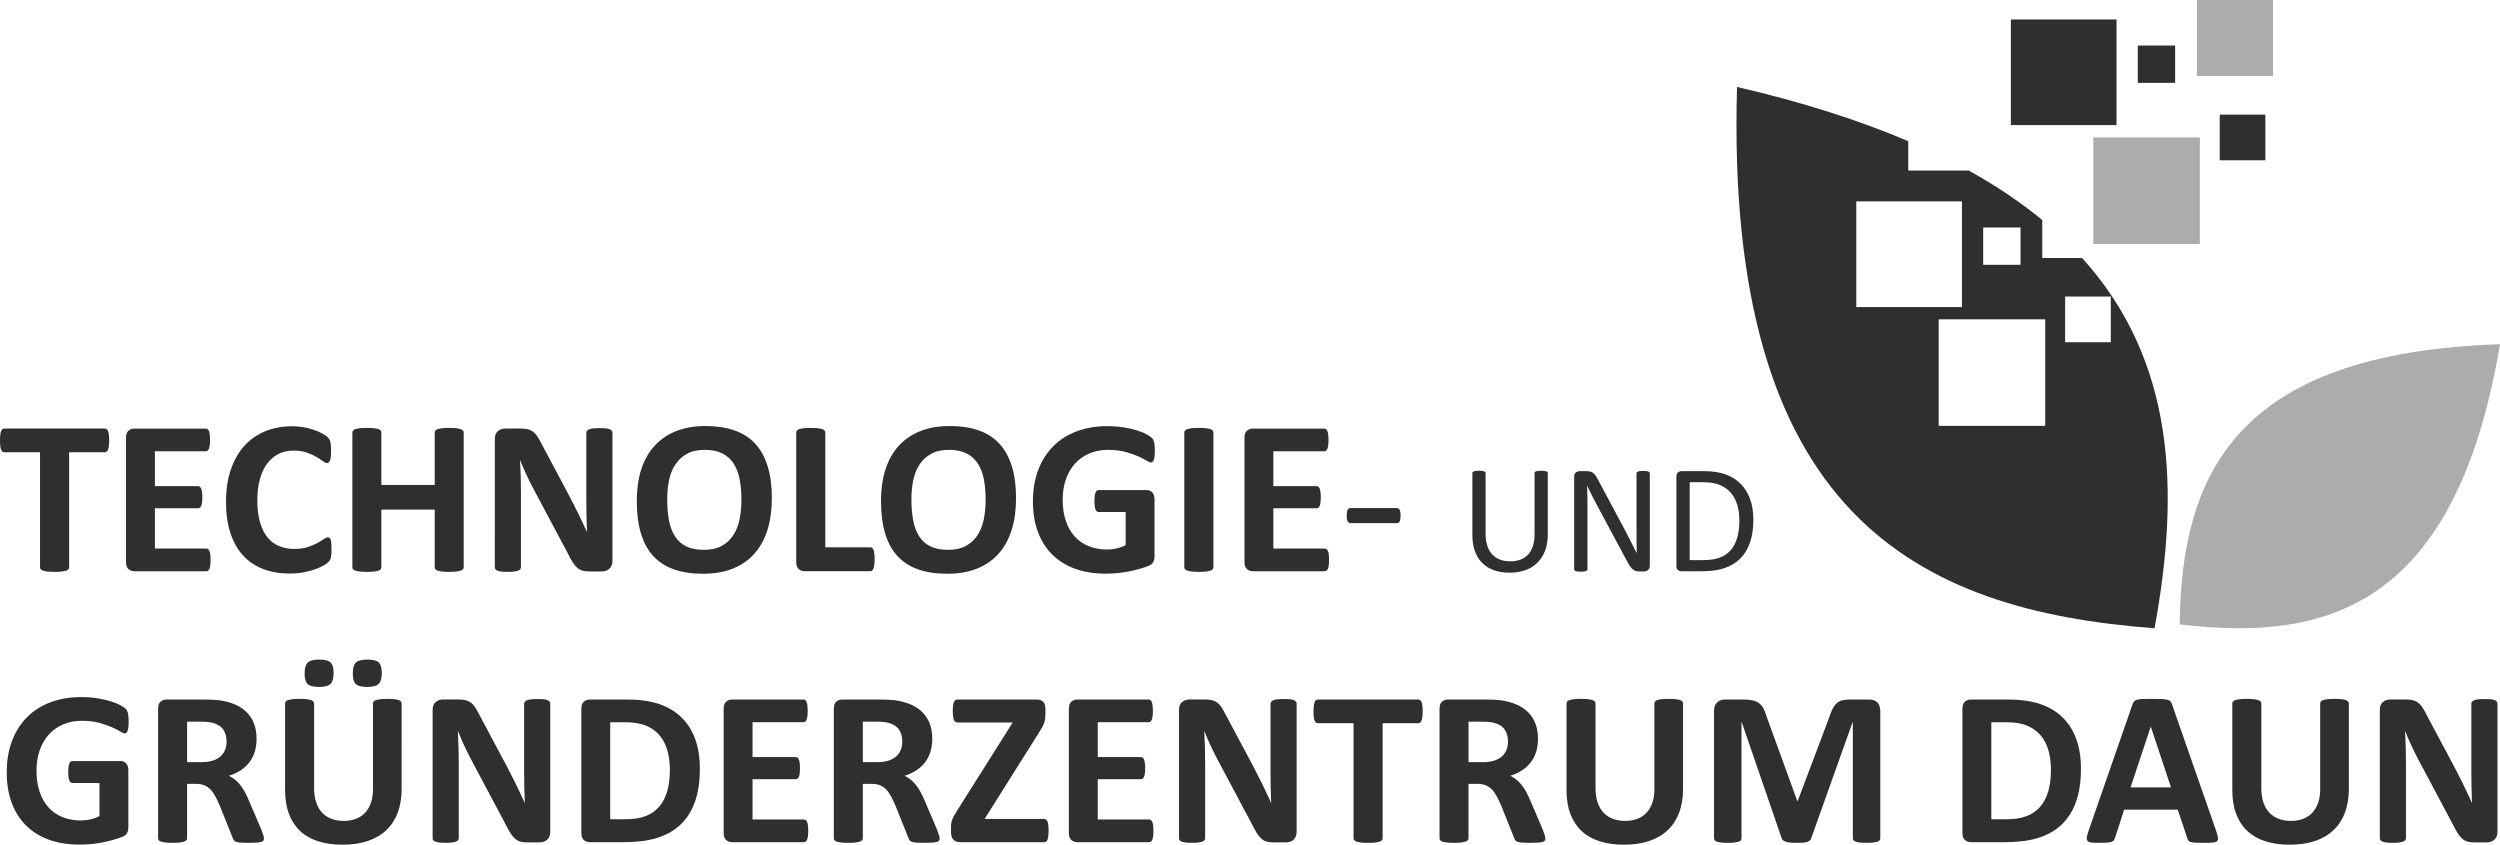<?xml version="1.0" encoding="utf-8"?>
<!-- Generator: Adobe Illustrator 21.0.0, SVG Export Plug-In . SVG Version: 6.00 Build 0)  -->
<svg version="1.1" id="Ebene_1" xmlns="http://www.w3.org/2000/svg" xmlns:xlink="http://www.w3.org/1999/xlink" x="0px" y="0px"
	 viewBox="0 0 375.007 126.709" style="enable-background:new 0 0 375.007 126.709;" xml:space="preserve">
<style type="text/css">
	.st0{fill:#2F2F2F;}
	.st1{fill-rule:evenodd;clip-rule:evenodd;fill:#ACACAC;}
	.st2{fill-rule:evenodd;clip-rule:evenodd;fill:#2F2F2F;}
</style>
<g>
	<g>
		<path class="st0" d="M16.373,66.072c0,0.32-0.014,0.593-0.042,0.819c-0.028,0.226-0.069,0.408-0.124,0.546
			s-0.124,0.24-0.207,0.306c-0.083,0.066-0.174,0.099-0.273,0.099h-5.358v17.249c0,0.11-0.036,0.209-0.107,0.297
			c-0.072,0.088-0.19,0.16-0.355,0.215s-0.389,0.099-0.67,0.132c-0.281,0.033-0.631,0.049-1.05,0.049
			c-0.419,0-0.769-0.017-1.05-0.049c-0.281-0.033-0.504-0.077-0.67-0.132s-0.284-0.127-0.355-0.215
			c-0.072-0.088-0.107-0.187-0.107-0.297V67.842H0.645c-0.11,0-0.204-0.033-0.281-0.099c-0.078-0.066-0.144-0.168-0.199-0.306
			s-0.097-0.32-0.124-0.546C0.014,66.665,0,66.393,0,66.072c0-0.331,0.014-0.612,0.042-0.843c0.027-0.231,0.069-0.416,0.124-0.554
			c0.055-0.138,0.121-0.237,0.199-0.298c0.077-0.061,0.17-0.091,0.281-0.091h15.083c0.099,0,0.19,0.03,0.273,0.091
			c0.083,0.061,0.151,0.16,0.207,0.298c0.055,0.138,0.096,0.322,0.124,0.554C16.358,65.461,16.373,65.742,16.373,66.072z"/>
		<path class="st0" d="M31.587,83.983c0,0.32-0.014,0.587-0.042,0.802s-0.069,0.389-0.124,0.521s-0.124,0.229-0.207,0.29
			s-0.174,0.091-0.273,0.091h-10.75c-0.364,0-0.669-0.107-0.917-0.322c-0.248-0.215-0.372-0.565-0.372-1.05V65.659
			c0-0.485,0.124-0.835,0.372-1.05s0.554-0.322,0.917-0.322h10.684c0.099,0,0.187,0.027,0.265,0.083
			c0.077,0.055,0.143,0.152,0.198,0.29s0.096,0.314,0.124,0.529c0.027,0.215,0.042,0.488,0.042,0.819
			c0,0.309-0.014,0.57-0.042,0.786c-0.028,0.215-0.069,0.389-0.124,0.521s-0.122,0.229-0.198,0.289
			c-0.078,0.061-0.166,0.091-0.265,0.091h-7.641v5.226h6.466c0.099,0,0.19,0.031,0.273,0.091c0.083,0.061,0.151,0.155,0.207,0.281
			c0.055,0.127,0.097,0.298,0.124,0.513s0.042,0.477,0.042,0.786c0,0.32-0.014,0.584-0.042,0.794s-0.069,0.377-0.124,0.504
			s-0.124,0.218-0.207,0.273c-0.083,0.055-0.174,0.083-0.273,0.083h-6.466v6.036h7.707c0.099,0,0.19,0.03,0.273,0.091
			c0.083,0.061,0.151,0.157,0.207,0.29s0.097,0.306,0.124,0.521S31.587,83.663,31.587,83.983z"/>
		<path class="st0" d="M49.729,82.445c0,0.275-0.008,0.51-0.025,0.703c-0.016,0.193-0.041,0.358-0.074,0.496
			c-0.033,0.138-0.077,0.256-0.132,0.355c-0.055,0.1-0.144,0.212-0.265,0.339c-0.122,0.127-0.355,0.289-0.703,0.488
			c-0.348,0.198-0.772,0.389-1.273,0.57c-0.502,0.182-1.075,0.333-1.72,0.455c-0.645,0.121-1.342,0.182-2.092,0.182
			c-1.466,0-2.79-0.226-3.969-0.678c-1.18-0.452-2.183-1.127-3.01-2.026c-0.827-0.898-1.461-2.021-1.902-3.366
			c-0.441-1.345-0.661-2.911-0.661-4.696c0-1.819,0.242-3.435,0.728-4.846c0.485-1.411,1.163-2.596,2.034-3.556
			c0.871-0.959,1.916-1.687,3.134-2.183c1.218-0.496,2.561-0.744,4.027-0.744c0.595,0,1.168,0.05,1.72,0.149
			c0.551,0.099,1.061,0.229,1.53,0.389c0.469,0.16,0.89,0.345,1.265,0.554s0.637,0.389,0.786,0.537
			c0.149,0.149,0.25,0.273,0.306,0.373c0.055,0.099,0.099,0.226,0.132,0.38c0.033,0.154,0.058,0.336,0.074,0.545
			c0.017,0.209,0.025,0.469,0.025,0.777c0,0.331-0.011,0.612-0.033,0.843c-0.022,0.231-0.061,0.419-0.116,0.562
			c-0.055,0.144-0.122,0.248-0.199,0.314c-0.077,0.066-0.165,0.1-0.264,0.1c-0.166,0-0.375-0.097-0.628-0.29
			c-0.254-0.193-0.582-0.408-0.984-0.645c-0.402-0.237-0.882-0.452-1.438-0.645c-0.557-0.193-1.221-0.29-1.993-0.29
			c-0.849,0-1.607,0.174-2.274,0.521c-0.667,0.348-1.235,0.844-1.704,1.488c-0.469,0.645-0.824,1.425-1.066,2.34
			c-0.243,0.915-0.364,1.946-0.364,3.092c0,1.257,0.13,2.346,0.389,3.267c0.259,0.92,0.628,1.678,1.108,2.274
			c0.479,0.595,1.058,1.039,1.736,1.331c0.678,0.292,1.441,0.438,2.291,0.438c0.771,0,1.438-0.091,2.001-0.272
			c0.562-0.182,1.044-0.383,1.447-0.604c0.402-0.22,0.733-0.418,0.992-0.595c0.259-0.176,0.46-0.265,0.604-0.265
			c0.11,0,0.198,0.022,0.265,0.066c0.066,0.044,0.121,0.132,0.165,0.265s0.077,0.317,0.099,0.554
			C49.717,81.731,49.729,82.048,49.729,82.445z"/>
		<path class="st0" d="M69.557,85.091c0,0.11-0.036,0.209-0.107,0.297c-0.072,0.088-0.19,0.16-0.355,0.215
			c-0.166,0.055-0.386,0.099-0.662,0.132c-0.276,0.033-0.623,0.049-1.042,0.049c-0.43,0-0.785-0.017-1.066-0.049
			c-0.281-0.033-0.502-0.077-0.662-0.132c-0.16-0.055-0.276-0.127-0.347-0.215c-0.072-0.088-0.107-0.187-0.107-0.297v-8.649h-8.004
			v8.649c0,0.11-0.033,0.209-0.099,0.297c-0.066,0.088-0.182,0.16-0.347,0.215c-0.166,0.055-0.386,0.099-0.662,0.132
			c-0.276,0.033-0.628,0.049-1.059,0.049c-0.419,0-0.769-0.017-1.05-0.049c-0.281-0.033-0.504-0.077-0.67-0.132
			s-0.284-0.127-0.355-0.215c-0.072-0.088-0.107-0.187-0.107-0.297V64.882c0-0.11,0.036-0.209,0.107-0.298
			c0.071-0.088,0.19-0.16,0.355-0.215s0.389-0.099,0.67-0.132c0.281-0.033,0.631-0.05,1.05-0.05c0.43,0,0.783,0.017,1.059,0.05
			c0.275,0.033,0.496,0.077,0.662,0.132c0.165,0.055,0.281,0.127,0.347,0.215c0.066,0.088,0.099,0.188,0.099,0.298v7.855h8.004
			v-7.855c0-0.11,0.036-0.209,0.107-0.298c0.071-0.088,0.187-0.16,0.347-0.215c0.16-0.055,0.38-0.099,0.662-0.132
			s0.637-0.05,1.066-0.05c0.419,0,0.766,0.017,1.042,0.05c0.275,0.033,0.496,0.077,0.662,0.132c0.165,0.055,0.284,0.127,0.355,0.215
			c0.072,0.088,0.107,0.188,0.107,0.298V85.091z"/>
		<path class="st0" d="M91.867,84.165c0,0.254-0.044,0.479-0.132,0.678c-0.088,0.198-0.207,0.364-0.355,0.496
			c-0.149,0.132-0.326,0.229-0.529,0.289c-0.204,0.061-0.411,0.091-0.62,0.091h-1.853c-0.386,0-0.719-0.039-1-0.116
			s-0.54-0.218-0.777-0.422c-0.237-0.204-0.466-0.479-0.686-0.827c-0.221-0.348-0.469-0.796-0.744-1.348l-5.325-10.005
			c-0.309-0.596-0.623-1.238-0.943-1.927s-0.606-1.359-0.86-2.009h-0.033c0.044,0.793,0.077,1.585,0.1,2.373
			c0.022,0.789,0.033,1.602,0.033,2.439v11.196c0,0.11-0.03,0.209-0.091,0.297c-0.061,0.088-0.166,0.163-0.314,0.224
			c-0.149,0.061-0.35,0.107-0.604,0.141c-0.253,0.033-0.579,0.049-0.976,0.049c-0.386,0-0.706-0.017-0.959-0.049
			c-0.254-0.033-0.452-0.08-0.595-0.141c-0.144-0.061-0.243-0.135-0.298-0.224c-0.055-0.088-0.083-0.187-0.083-0.297V65.841
			c0-0.518,0.151-0.907,0.455-1.166c0.303-0.259,0.675-0.389,1.116-0.389h2.332c0.418,0,0.771,0.036,1.058,0.107
			s0.543,0.19,0.769,0.355s0.438,0.395,0.637,0.687s0.402,0.653,0.612,1.083l4.167,7.822c0.243,0.474,0.482,0.94,0.719,1.397
			c0.237,0.458,0.466,0.915,0.687,1.373c0.22,0.458,0.436,0.907,0.645,1.348c0.209,0.441,0.414,0.882,0.612,1.323h0.017
			c-0.033-0.771-0.058-1.577-0.074-2.415c-0.017-0.838-0.025-1.637-0.025-2.398V64.932c0-0.11,0.033-0.209,0.099-0.298
			c0.066-0.088,0.176-0.166,0.331-0.231c0.154-0.066,0.358-0.113,0.612-0.141c0.254-0.027,0.579-0.042,0.976-0.042
			c0.375,0,0.689,0.014,0.942,0.042s0.449,0.074,0.587,0.141c0.138,0.066,0.234,0.143,0.289,0.231s0.083,0.188,0.083,0.298V84.165z"
			/>
		<path class="st0" d="M115.78,74.738c0,1.775-0.221,3.363-0.662,4.763c-0.441,1.4-1.097,2.588-1.968,3.564
			c-0.871,0.976-1.949,1.72-3.233,2.232c-1.284,0.513-2.77,0.769-4.457,0.769c-1.665,0-3.118-0.218-4.358-0.653
			s-2.274-1.1-3.101-1.993c-0.827-0.893-1.447-2.028-1.86-3.407c-0.414-1.378-0.62-3.01-0.62-4.895c0-1.731,0.22-3.288,0.661-4.672
			s1.097-2.561,1.968-3.531c0.871-0.97,1.948-1.714,3.233-2.233c1.284-0.518,2.775-0.777,4.474-0.777
			c1.621,0,3.051,0.215,4.292,0.645c1.24,0.43,2.276,1.091,3.109,1.984c0.832,0.893,1.46,2.021,1.885,3.382
			C115.567,71.279,115.78,72.886,115.78,74.738z M111.215,74.97c0-1.125-0.088-2.147-0.265-3.068
			c-0.176-0.92-0.477-1.708-0.901-2.365c-0.424-0.656-0.989-1.163-1.695-1.521c-0.706-0.358-1.588-0.538-2.646-0.538
			c-1.07,0-1.963,0.202-2.679,0.604c-0.717,0.402-1.295,0.94-1.736,1.612c-0.441,0.672-0.752,1.458-0.935,2.356
			c-0.182,0.899-0.273,1.85-0.273,2.853c0,1.169,0.088,2.219,0.265,3.15c0.176,0.932,0.474,1.729,0.893,2.39
			c0.419,0.661,0.981,1.166,1.687,1.513c0.706,0.347,1.593,0.521,2.663,0.521c1.069,0,1.962-0.198,2.679-0.595
			s1.295-0.937,1.737-1.621c0.44-0.684,0.752-1.48,0.934-2.39C111.125,76.963,111.215,75.995,111.215,74.97z"/>
		<path class="st0" d="M131.192,83.867c0,0.331-0.014,0.609-0.041,0.835c-0.028,0.226-0.069,0.414-0.124,0.562
			c-0.056,0.149-0.124,0.256-0.207,0.323c-0.083,0.066-0.179,0.099-0.289,0.099h-9.807c-0.364,0-0.669-0.107-0.917-0.322
			c-0.248-0.215-0.372-0.565-0.372-1.05V64.882c0-0.11,0.036-0.209,0.107-0.298c0.071-0.088,0.19-0.16,0.355-0.215
			s0.389-0.099,0.67-0.132c0.281-0.033,0.631-0.05,1.05-0.05c0.43,0,0.783,0.017,1.059,0.05c0.275,0.033,0.496,0.077,0.662,0.132
			c0.165,0.055,0.284,0.127,0.355,0.215c0.071,0.088,0.107,0.188,0.107,0.298v17.215h6.731c0.11,0,0.207,0.031,0.289,0.091
			c0.083,0.061,0.151,0.16,0.207,0.297c0.055,0.138,0.096,0.32,0.124,0.546C131.179,83.258,131.192,83.536,131.192,83.867z"/>
		<path class="st0" d="M152.41,74.738c0,1.775-0.221,3.363-0.662,4.763c-0.441,1.4-1.097,2.588-1.968,3.564
			c-0.871,0.976-1.949,1.72-3.233,2.232c-1.284,0.513-2.77,0.769-4.457,0.769c-1.665,0-3.118-0.218-4.358-0.653
			s-2.274-1.1-3.101-1.993c-0.827-0.893-1.447-2.028-1.86-3.407c-0.414-1.378-0.62-3.01-0.62-4.895c0-1.731,0.22-3.288,0.661-4.672
			s1.097-2.561,1.968-3.531c0.871-0.97,1.948-1.714,3.233-2.233c1.284-0.518,2.775-0.777,4.474-0.777
			c1.621,0,3.051,0.215,4.292,0.645c1.24,0.43,2.276,1.091,3.109,1.984c0.832,0.893,1.46,2.021,1.885,3.382
			C152.198,71.279,152.41,72.886,152.41,74.738z M147.846,74.97c0-1.125-0.088-2.147-0.265-3.068
			c-0.176-0.92-0.477-1.708-0.901-2.365c-0.424-0.656-0.989-1.163-1.695-1.521c-0.706-0.358-1.588-0.538-2.646-0.538
			c-1.07,0-1.963,0.202-2.679,0.604c-0.717,0.402-1.295,0.94-1.736,1.612c-0.441,0.672-0.752,1.458-0.935,2.356
			c-0.182,0.899-0.273,1.85-0.273,2.853c0,1.169,0.088,2.219,0.265,3.15c0.176,0.932,0.474,1.729,0.893,2.39
			c0.419,0.661,0.981,1.166,1.687,1.513c0.706,0.347,1.593,0.521,2.663,0.521c1.069,0,1.962-0.198,2.679-0.595
			s1.295-0.937,1.737-1.621c0.44-0.684,0.752-1.48,0.934-2.39C147.755,76.963,147.846,75.995,147.846,74.97z"/>
		<path class="st0" d="M173.23,67.611c0,0.32-0.014,0.596-0.041,0.827c-0.028,0.231-0.066,0.416-0.116,0.554
			c-0.05,0.138-0.11,0.234-0.182,0.29s-0.157,0.083-0.256,0.083c-0.144,0-0.375-0.099-0.694-0.297
			c-0.32-0.199-0.744-0.414-1.273-0.645s-1.161-0.447-1.894-0.645c-0.733-0.198-1.585-0.298-2.555-0.298
			c-1.037,0-1.974,0.18-2.812,0.538c-0.838,0.358-1.554,0.866-2.15,1.521c-0.595,0.656-1.053,1.444-1.373,2.365
			c-0.32,0.921-0.479,1.938-0.479,3.051c0,1.224,0.163,2.302,0.488,3.233c0.325,0.932,0.78,1.712,1.364,2.34
			s1.287,1.103,2.109,1.422c0.821,0.32,1.728,0.479,2.72,0.479c0.485,0,0.965-0.055,1.439-0.166c0.474-0.11,0.915-0.275,1.323-0.496
			v-4.961h-4.052c-0.198,0-0.353-0.124-0.463-0.372c-0.11-0.248-0.166-0.669-0.166-1.265c0-0.308,0.014-0.567,0.042-0.777
			c0.027-0.209,0.069-0.378,0.124-0.504c0.055-0.127,0.121-0.221,0.198-0.281s0.166-0.091,0.265-0.091h7.227
			c0.176,0,0.333,0.031,0.471,0.091s0.259,0.151,0.364,0.273c0.105,0.121,0.185,0.267,0.24,0.438s0.083,0.367,0.083,0.587v8.517
			c0,0.331-0.058,0.62-0.174,0.868s-0.353,0.444-0.711,0.587c-0.358,0.144-0.802,0.292-1.332,0.447
			c-0.529,0.154-1.078,0.287-1.646,0.397c-0.568,0.11-1.141,0.193-1.72,0.248c-0.579,0.055-1.161,0.083-1.745,0.083
			c-1.709,0-3.239-0.246-4.589-0.736s-2.495-1.202-3.432-2.133s-1.653-2.067-2.149-3.407c-0.497-1.34-0.745-2.858-0.745-4.556
			c0-1.753,0.265-3.327,0.794-4.722c0.529-1.395,1.279-2.58,2.249-3.555c0.97-0.976,2.142-1.723,3.514-2.241
			c1.373-0.518,2.902-0.777,4.589-0.777c0.926,0,1.77,0.063,2.53,0.19c0.761,0.127,1.425,0.281,1.993,0.463
			c0.568,0.182,1.039,0.378,1.414,0.587c0.375,0.209,0.637,0.391,0.786,0.545c0.149,0.155,0.256,0.372,0.322,0.653
			C173.198,66.643,173.23,67.059,173.23,67.611z"/>
		<path class="st0" d="M182.012,85.091c0,0.11-0.036,0.209-0.107,0.297c-0.072,0.088-0.19,0.16-0.355,0.215
			c-0.166,0.055-0.386,0.099-0.662,0.132c-0.276,0.033-0.628,0.049-1.059,0.049c-0.419,0-0.769-0.017-1.05-0.049
			c-0.281-0.033-0.504-0.077-0.67-0.132s-0.284-0.127-0.355-0.215c-0.072-0.088-0.107-0.187-0.107-0.297V64.882
			c0-0.11,0.036-0.209,0.107-0.298c0.071-0.088,0.192-0.16,0.364-0.215c0.171-0.055,0.394-0.099,0.669-0.132
			c0.276-0.033,0.623-0.05,1.042-0.05c0.43,0,0.783,0.017,1.059,0.05c0.275,0.033,0.496,0.077,0.662,0.132
			c0.165,0.055,0.284,0.127,0.355,0.215c0.071,0.088,0.107,0.188,0.107,0.298V85.091z"/>
		<path class="st0" d="M199.36,83.983c0,0.32-0.014,0.587-0.042,0.802s-0.069,0.389-0.124,0.521s-0.124,0.229-0.207,0.29
			s-0.174,0.091-0.273,0.091h-10.75c-0.364,0-0.669-0.107-0.917-0.322c-0.248-0.215-0.372-0.565-0.372-1.05V65.659
			c0-0.485,0.124-0.835,0.372-1.05s0.554-0.322,0.917-0.322h10.684c0.099,0,0.187,0.027,0.265,0.083
			c0.077,0.055,0.143,0.152,0.198,0.29s0.096,0.314,0.124,0.529c0.027,0.215,0.042,0.488,0.042,0.819
			c0,0.309-0.014,0.57-0.042,0.786c-0.028,0.215-0.069,0.389-0.124,0.521s-0.122,0.229-0.198,0.289
			c-0.078,0.061-0.166,0.091-0.265,0.091h-7.641v5.226h6.466c0.099,0,0.19,0.031,0.273,0.091c0.083,0.061,0.151,0.155,0.207,0.281
			c0.055,0.127,0.097,0.298,0.124,0.513s0.042,0.477,0.042,0.786c0,0.32-0.014,0.584-0.042,0.794s-0.069,0.377-0.124,0.504
			s-0.124,0.218-0.207,0.273c-0.083,0.055-0.174,0.083-0.273,0.083h-6.466v6.036h7.707c0.099,0,0.19,0.03,0.273,0.091
			c0.083,0.061,0.151,0.157,0.207,0.29s0.097,0.306,0.124,0.521S199.36,83.663,199.36,83.983z"/>
		<path class="st0" d="M210.092,77.335c0,0.43-0.049,0.728-0.148,0.893s-0.242,0.248-0.43,0.248h-6.913
			c-0.198,0-0.347-0.085-0.446-0.256c-0.099-0.171-0.149-0.465-0.149-0.885c0-0.419,0.05-0.711,0.149-0.876s0.248-0.248,0.446-0.248
			h6.913c0.088,0,0.168,0.017,0.239,0.05c0.072,0.033,0.133,0.097,0.183,0.19c0.049,0.094,0.088,0.212,0.115,0.355
			C210.079,76.949,210.092,77.126,210.092,77.335z"/>
		<path class="st0" d="M232.173,80.141c0,0.913-0.133,1.727-0.4,2.442c-0.267,0.715-0.647,1.321-1.143,1.815
			c-0.495,0.495-1.098,0.87-1.81,1.125c-0.711,0.255-1.52,0.383-2.424,0.383c-0.828,0-1.582-0.12-2.263-0.359
			s-1.265-0.593-1.751-1.062c-0.487-0.468-0.863-1.054-1.126-1.757s-0.395-1.516-0.395-2.436v-9.315
			c0-0.062,0.016-0.116,0.047-0.162c0.03-0.046,0.085-0.083,0.162-0.11c0.077-0.027,0.178-0.05,0.302-0.069
			c0.124-0.02,0.286-0.029,0.487-0.029c0.186,0,0.344,0.01,0.476,0.029c0.132,0.019,0.233,0.042,0.308,0.069
			c0.073,0.027,0.125,0.064,0.156,0.11s0.047,0.101,0.047,0.162v9.072c0,0.696,0.085,1.303,0.255,1.821s0.416,0.949,0.736,1.293
			c0.321,0.344,0.708,0.603,1.16,0.777c0.452,0.174,0.961,0.261,1.525,0.261c0.58,0,1.097-0.085,1.549-0.255
			c0.452-0.17,0.835-0.425,1.148-0.766c0.313-0.34,0.553-0.761,0.72-1.264c0.166-0.503,0.249-1.09,0.249-1.763v-9.176
			c0-0.062,0.016-0.116,0.046-0.162c0.031-0.046,0.085-0.083,0.163-0.11c0.077-0.027,0.18-0.05,0.308-0.069
			c0.127-0.02,0.287-0.029,0.481-0.029c0.186,0,0.342,0.01,0.47,0.029c0.127,0.019,0.228,0.042,0.301,0.069
			c0.074,0.027,0.128,0.064,0.163,0.11c0.034,0.046,0.052,0.101,0.052,0.162V80.141z"/>
		<path class="st0" d="M247.475,84.862c0,0.155-0.026,0.286-0.078,0.395s-0.12,0.197-0.204,0.267
			c-0.084,0.07-0.178,0.12-0.282,0.151c-0.104,0.031-0.208,0.046-0.312,0.046h-0.66c-0.208,0-0.39-0.021-0.546-0.063
			c-0.156-0.042-0.304-0.12-0.443-0.232c-0.141-0.112-0.28-0.265-0.421-0.458c-0.14-0.193-0.288-0.441-0.445-0.742l-4.579-8.538
			c-0.239-0.441-0.48-0.903-0.724-1.386s-0.47-0.953-0.679-1.41h-0.023c0.016,0.557,0.026,1.125,0.034,1.706
			s0.012,1.156,0.012,1.729v9.06c0,0.054-0.016,0.106-0.049,0.157c-0.032,0.05-0.088,0.089-0.165,0.116
			c-0.078,0.027-0.18,0.05-0.306,0.069c-0.127,0.019-0.288,0.029-0.484,0.029c-0.195,0-0.356-0.01-0.483-0.029
			c-0.126-0.02-0.227-0.042-0.3-0.069c-0.073-0.027-0.126-0.066-0.159-0.116c-0.032-0.05-0.049-0.103-0.049-0.157V71.534
			c0-0.31,0.088-0.53,0.264-0.661c0.176-0.132,0.367-0.197,0.574-0.197h0.982c0.231,0,0.425,0.019,0.58,0.058
			c0.156,0.039,0.296,0.103,0.419,0.191c0.124,0.089,0.244,0.212,0.359,0.371c0.116,0.159,0.237,0.358,0.364,0.597l3.521,6.589
			c0.217,0.402,0.426,0.794,0.628,1.177s0.396,0.76,0.583,1.131c0.187,0.372,0.372,0.737,0.555,1.096
			c0.184,0.36,0.364,0.721,0.544,1.085h0.012c-0.016-0.611-0.025-1.247-0.029-1.908c-0.004-0.662-0.006-1.297-0.006-1.909v-8.143
			c0-0.054,0.017-0.104,0.05-0.151c0.032-0.046,0.087-0.087,0.165-0.122c0.077-0.035,0.18-0.06,0.306-0.075
			c0.127-0.016,0.292-0.023,0.496-0.023c0.18,0,0.334,0.008,0.465,0.023s0.232,0.041,0.307,0.075
			c0.073,0.035,0.126,0.076,0.158,0.122c0.033,0.046,0.05,0.097,0.05,0.151V84.862z"/>
		<path class="st0" d="M263.008,77.96c0,1.299-0.167,2.435-0.499,3.405c-0.333,0.971-0.818,1.775-1.456,2.413
			s-1.421,1.116-2.349,1.433c-0.929,0.317-2.034,0.476-3.318,0.476h-3.179c-0.178,0-0.346-0.06-0.504-0.18
			c-0.159-0.12-0.238-0.331-0.238-0.632V71.487c0-0.302,0.079-0.512,0.238-0.632c0.158-0.12,0.326-0.18,0.504-0.18h3.399
			c1.299,0,2.397,0.168,3.294,0.504c0.897,0.336,1.649,0.82,2.257,1.45c0.606,0.63,1.067,1.394,1.38,2.291
			C262.851,75.818,263.008,76.831,263.008,77.96z M260.908,78.042c0-0.812-0.101-1.568-0.301-2.268
			c-0.201-0.7-0.517-1.305-0.945-1.815c-0.43-0.51-0.973-0.909-1.63-1.195c-0.658-0.286-1.505-0.429-2.541-0.429h-2.03v11.682h2.054
			c0.959,0,1.767-0.12,2.425-0.36c0.657-0.239,1.206-0.607,1.646-1.102c0.441-0.495,0.771-1.115,0.992-1.862
			C260.798,79.946,260.908,79.062,260.908,78.042z"/>
		<path class="st0" d="M19.299,108.253c0,0.32-0.014,0.596-0.041,0.827c-0.028,0.231-0.066,0.416-0.116,0.554
			c-0.05,0.138-0.11,0.234-0.182,0.29s-0.157,0.083-0.256,0.083c-0.144,0-0.375-0.099-0.694-0.297
			c-0.32-0.199-0.744-0.414-1.273-0.645s-1.161-0.447-1.894-0.645c-0.733-0.198-1.585-0.298-2.555-0.298
			c-1.037,0-1.974,0.18-2.812,0.538c-0.838,0.358-1.554,0.866-2.15,1.521c-0.595,0.656-1.053,1.444-1.373,2.365
			s-0.479,1.938-0.479,3.052c0,1.224,0.163,2.301,0.488,3.232s0.78,1.712,1.364,2.34c0.584,0.629,1.287,1.104,2.109,1.423
			c0.821,0.319,1.728,0.479,2.72,0.479c0.485,0,0.965-0.055,1.439-0.165c0.474-0.11,0.915-0.275,1.323-0.496v-4.962h-4.052
			c-0.198,0-0.353-0.124-0.463-0.372c-0.11-0.248-0.166-0.67-0.166-1.265c0-0.309,0.014-0.568,0.042-0.777
			c0.027-0.21,0.069-0.378,0.124-0.505c0.055-0.126,0.121-0.22,0.198-0.281c0.077-0.061,0.166-0.091,0.265-0.091h7.227
			c0.176,0,0.333,0.03,0.471,0.091c0.138,0.062,0.259,0.152,0.364,0.273c0.105,0.121,0.185,0.268,0.24,0.438
			s0.083,0.366,0.083,0.587v8.517c0,0.331-0.058,0.62-0.174,0.868s-0.353,0.444-0.711,0.587c-0.358,0.144-0.802,0.292-1.332,0.446
			c-0.529,0.155-1.078,0.287-1.646,0.397s-1.141,0.192-1.72,0.248c-0.579,0.055-1.161,0.083-1.745,0.083
			c-1.709,0-3.239-0.246-4.589-0.736s-2.495-1.201-3.432-2.134c-0.937-0.931-1.653-2.066-2.149-3.406
			c-0.497-1.34-0.745-2.858-0.745-4.557c0-1.753,0.265-3.326,0.794-4.721c0.529-1.395,1.279-2.58,2.249-3.555
			c0.97-0.976,2.142-1.723,3.514-2.241c1.373-0.518,2.902-0.777,4.589-0.777c0.926,0,1.77,0.063,2.53,0.19
			c0.761,0.127,1.425,0.281,1.993,0.463c0.568,0.182,1.039,0.378,1.414,0.587c0.375,0.209,0.637,0.391,0.786,0.545
			c0.149,0.155,0.256,0.372,0.322,0.653C19.267,107.286,19.299,107.702,19.299,108.253z"/>
		<path class="st0" d="M39.591,125.766c0,0.122-0.022,0.224-0.066,0.307c-0.044,0.082-0.149,0.151-0.314,0.206
			c-0.166,0.056-0.408,0.094-0.728,0.116c-0.32,0.021-0.755,0.033-1.306,0.033c-0.463,0-0.833-0.012-1.108-0.033
			c-0.276-0.022-0.494-0.063-0.653-0.124c-0.16-0.061-0.273-0.138-0.339-0.231c-0.066-0.094-0.121-0.207-0.165-0.34l-1.918-4.779
			c-0.231-0.54-0.458-1.02-0.678-1.438s-0.466-0.769-0.736-1.05s-0.582-0.493-0.934-0.637c-0.353-0.144-0.761-0.215-1.224-0.215
			h-1.356v8.152c0,0.11-0.036,0.21-0.107,0.298c-0.072,0.089-0.19,0.16-0.355,0.215c-0.166,0.056-0.386,0.1-0.662,0.133
			c-0.276,0.033-0.628,0.05-1.059,0.05c-0.419,0-0.769-0.017-1.05-0.05c-0.281-0.033-0.504-0.077-0.67-0.133
			c-0.166-0.055-0.281-0.126-0.347-0.215c-0.066-0.088-0.099-0.188-0.099-0.298v-19.431c0-0.485,0.124-0.835,0.372-1.05
			s0.554-0.322,0.917-0.322h5.54c0.562,0,1.025,0.011,1.389,0.033c0.364,0.022,0.695,0.05,0.992,0.083
			c0.86,0.121,1.635,0.331,2.324,0.628c0.689,0.297,1.273,0.686,1.753,1.166c0.479,0.48,0.846,1.048,1.1,1.704
			c0.254,0.656,0.38,1.409,0.38,2.257c0,0.717-0.091,1.371-0.272,1.959c-0.182,0.59-0.45,1.116-0.802,1.58
			c-0.353,0.463-0.789,0.865-1.307,1.207s-1.108,0.617-1.77,0.826c0.32,0.155,0.62,0.343,0.901,0.562
			c0.281,0.221,0.546,0.488,0.794,0.803c0.248,0.313,0.482,0.672,0.703,1.074c0.221,0.403,0.436,0.857,0.645,1.364l1.803,4.218
			c0.166,0.419,0.275,0.725,0.331,0.918C39.563,125.505,39.591,125.657,39.591,125.766z M33.985,111.247
			c0-0.706-0.16-1.301-0.479-1.786s-0.843-0.827-1.571-1.025c-0.221-0.055-0.471-0.099-0.752-0.132
			c-0.281-0.033-0.669-0.05-1.166-0.05h-1.952v6.07h2.216c0.618,0,1.158-0.075,1.621-0.224c0.463-0.148,0.849-0.358,1.157-0.629
			c0.309-0.27,0.54-0.592,0.695-0.967C33.908,112.129,33.985,111.71,33.985,111.247z"/>
		<path class="st0" d="M60.247,118.358c0,1.312-0.193,2.486-0.579,3.522c-0.386,1.036-0.954,1.912-1.704,2.629
			c-0.75,0.717-1.676,1.263-2.778,1.638c-1.103,0.374-2.371,0.562-3.804,0.562c-1.345,0-2.552-0.168-3.622-0.504
			s-1.974-0.846-2.712-1.529c-0.739-0.684-1.304-1.535-1.695-2.556c-0.392-1.02-0.587-2.213-0.587-3.58v-13.015
			c0-0.11,0.033-0.209,0.099-0.298c0.066-0.088,0.185-0.16,0.355-0.215s0.394-0.099,0.67-0.132c0.275-0.033,0.628-0.05,1.058-0.05
			c0.419,0,0.766,0.017,1.042,0.05c0.275,0.033,0.496,0.077,0.662,0.132s0.284,0.127,0.355,0.215
			c0.072,0.088,0.107,0.188,0.107,0.298v12.634c0,0.85,0.104,1.585,0.314,2.208c0.209,0.623,0.51,1.139,0.901,1.547
			c0.391,0.407,0.86,0.714,1.405,0.917c0.546,0.204,1.155,0.307,1.828,0.307c0.684,0,1.295-0.105,1.835-0.314
			s0.998-0.516,1.373-0.918c0.375-0.402,0.665-0.898,0.869-1.488c0.204-0.59,0.306-1.26,0.306-2.01v-12.882
			c0-0.11,0.033-0.209,0.099-0.298c0.066-0.088,0.182-0.16,0.348-0.215c0.165-0.055,0.389-0.099,0.669-0.132
			c0.281-0.033,0.631-0.05,1.05-0.05s0.763,0.017,1.034,0.05c0.27,0.033,0.488,0.077,0.653,0.132
			c0.165,0.055,0.281,0.127,0.347,0.215c0.066,0.088,0.099,0.188,0.099,0.298V118.358z M50.043,100.96
			c0,0.772-0.152,1.312-0.455,1.621c-0.304,0.309-0.879,0.463-1.729,0.463s-1.422-0.149-1.72-0.447s-0.447-0.821-0.447-1.571
			c0-0.783,0.154-1.326,0.463-1.629c0.309-0.303,0.882-0.455,1.72-0.455c0.86,0,1.436,0.146,1.728,0.438
			S50.043,100.199,50.043,100.96z M57.27,100.96c0,0.772-0.155,1.312-0.463,1.621c-0.309,0.309-0.887,0.463-1.736,0.463
			s-1.419-0.149-1.711-0.447c-0.292-0.298-0.438-0.821-0.438-1.571c0-0.783,0.151-1.326,0.455-1.629
			c0.303-0.303,0.879-0.455,1.728-0.455c0.849,0,1.422,0.146,1.72,0.438C57.121,99.673,57.27,100.199,57.27,100.96z"/>
		<path class="st0" d="M82.54,124.807c0,0.254-0.044,0.479-0.132,0.678c-0.088,0.199-0.207,0.364-0.355,0.496
			c-0.149,0.133-0.326,0.229-0.529,0.29c-0.204,0.061-0.411,0.091-0.62,0.091H79.05c-0.386,0-0.719-0.039-1-0.116
			s-0.54-0.217-0.777-0.422c-0.237-0.203-0.466-0.479-0.686-0.826c-0.221-0.348-0.469-0.797-0.744-1.348l-5.325-10.006
			c-0.309-0.595-0.623-1.237-0.943-1.927c-0.32-0.688-0.606-1.358-0.86-2.009h-0.033c0.044,0.793,0.077,1.585,0.1,2.373
			c0.022,0.788,0.033,1.602,0.033,2.439v11.195c0,0.11-0.03,0.21-0.091,0.298c-0.061,0.089-0.166,0.163-0.314,0.224
			c-0.149,0.061-0.35,0.107-0.604,0.141c-0.253,0.033-0.579,0.05-0.976,0.05c-0.386,0-0.706-0.017-0.959-0.05
			c-0.254-0.033-0.452-0.08-0.595-0.141c-0.144-0.061-0.243-0.135-0.298-0.224c-0.055-0.088-0.083-0.188-0.083-0.298v-19.233
			c0-0.518,0.151-0.907,0.455-1.166c0.303-0.259,0.675-0.389,1.116-0.389h2.332c0.418,0,0.771,0.036,1.058,0.107
			s0.543,0.19,0.769,0.355s0.438,0.395,0.637,0.687s0.402,0.653,0.612,1.083l4.167,7.822c0.243,0.475,0.482,0.94,0.719,1.397
			c0.237,0.458,0.466,0.915,0.687,1.372c0.22,0.458,0.436,0.907,0.645,1.349c0.209,0.44,0.414,0.882,0.612,1.322h0.017
			c-0.033-0.771-0.058-1.576-0.074-2.414c-0.017-0.838-0.025-1.638-0.025-2.398v-10.038c0-0.11,0.033-0.209,0.099-0.298
			c0.066-0.088,0.176-0.166,0.331-0.231c0.154-0.066,0.358-0.113,0.612-0.141c0.254-0.027,0.579-0.042,0.976-0.042
			c0.375,0,0.689,0.014,0.942,0.042s0.449,0.074,0.587,0.141c0.138,0.066,0.234,0.143,0.289,0.231s0.083,0.188,0.083,0.298V124.807z
			"/>
		<path class="st0" d="M104.981,115.315c0,1.962-0.256,3.641-0.769,5.035c-0.513,1.396-1.249,2.533-2.208,3.415
			c-0.959,0.883-2.125,1.53-3.498,1.943s-3.007,0.62-4.903,0.62h-5.11c-0.364,0-0.669-0.107-0.917-0.322s-0.372-0.565-0.372-1.051
			v-18.654c0-0.485,0.124-0.835,0.372-1.05s0.554-0.322,0.917-0.322h5.491c1.907,0,3.525,0.223,4.854,0.669
			c1.329,0.447,2.448,1.108,3.357,1.985c0.909,0.876,1.601,1.959,2.075,3.25C104.744,112.124,104.981,113.617,104.981,115.315z
			 M100.482,115.464c0-1.014-0.119-1.957-0.355-2.828c-0.237-0.871-0.618-1.626-1.141-2.265c-0.524-0.64-1.196-1.139-2.018-1.497
			c-0.821-0.358-1.899-0.537-3.233-0.537h-2.2v14.553h2.266c1.191,0,2.194-0.154,3.01-0.464c0.816-0.308,1.497-0.774,2.042-1.396
			c0.546-0.623,0.954-1.397,1.224-2.324C100.347,117.779,100.482,116.699,100.482,115.464z"/>
		<path class="st0" d="M121.237,124.626c0,0.319-0.014,0.587-0.042,0.802s-0.069,0.389-0.124,0.521
			c-0.055,0.132-0.124,0.229-0.207,0.289s-0.174,0.091-0.273,0.091h-10.75c-0.364,0-0.669-0.107-0.917-0.322
			s-0.372-0.565-0.372-1.051v-18.654c0-0.485,0.124-0.835,0.372-1.05s0.554-0.322,0.917-0.322h10.684
			c0.099,0,0.187,0.027,0.265,0.083c0.077,0.055,0.143,0.152,0.198,0.29s0.096,0.314,0.124,0.529
			c0.027,0.215,0.042,0.488,0.042,0.819c0,0.309-0.014,0.57-0.042,0.786c-0.028,0.215-0.069,0.389-0.124,0.521
			s-0.122,0.229-0.198,0.289c-0.078,0.061-0.166,0.091-0.265,0.091h-7.641v5.226h6.466c0.099,0,0.19,0.03,0.273,0.091
			c0.083,0.061,0.151,0.154,0.207,0.281s0.097,0.297,0.124,0.513c0.027,0.215,0.042,0.477,0.042,0.785
			c0,0.32-0.014,0.585-0.042,0.794c-0.027,0.209-0.069,0.378-0.124,0.504c-0.055,0.127-0.124,0.218-0.207,0.273
			c-0.083,0.055-0.174,0.082-0.273,0.082h-6.466v6.037h7.707c0.099,0,0.19,0.03,0.273,0.091s0.151,0.157,0.207,0.289
			s0.097,0.306,0.124,0.521C121.223,124.039,121.237,124.305,121.237,124.626z"/>
		<path class="st0" d="M140.95,125.766c0,0.122-0.022,0.224-0.066,0.307c-0.044,0.082-0.149,0.151-0.314,0.206
			c-0.166,0.056-0.408,0.094-0.728,0.116c-0.32,0.021-0.755,0.033-1.306,0.033c-0.463,0-0.833-0.012-1.108-0.033
			c-0.276-0.022-0.494-0.063-0.653-0.124c-0.16-0.061-0.273-0.138-0.339-0.231c-0.066-0.094-0.121-0.207-0.165-0.34l-1.918-4.779
			c-0.231-0.54-0.458-1.02-0.678-1.438s-0.466-0.769-0.736-1.05s-0.582-0.493-0.934-0.637c-0.353-0.144-0.761-0.215-1.224-0.215
			h-1.356v8.152c0,0.11-0.036,0.21-0.107,0.298c-0.072,0.089-0.19,0.16-0.355,0.215c-0.166,0.056-0.386,0.1-0.662,0.133
			c-0.276,0.033-0.628,0.05-1.059,0.05c-0.419,0-0.769-0.017-1.05-0.05c-0.281-0.033-0.504-0.077-0.67-0.133
			c-0.166-0.055-0.281-0.126-0.347-0.215c-0.066-0.088-0.099-0.188-0.099-0.298v-19.431c0-0.485,0.124-0.835,0.372-1.05
			s0.554-0.322,0.917-0.322h5.54c0.562,0,1.025,0.011,1.389,0.033c0.364,0.022,0.695,0.05,0.992,0.083
			c0.86,0.121,1.635,0.331,2.324,0.628c0.689,0.297,1.273,0.686,1.753,1.166c0.479,0.48,0.846,1.048,1.1,1.704
			c0.254,0.656,0.38,1.409,0.38,2.257c0,0.717-0.091,1.371-0.272,1.959c-0.182,0.59-0.45,1.116-0.802,1.58
			c-0.353,0.463-0.789,0.865-1.307,1.207s-1.108,0.617-1.77,0.826c0.32,0.155,0.62,0.343,0.901,0.562
			c0.281,0.221,0.546,0.488,0.794,0.803c0.248,0.313,0.482,0.672,0.703,1.074c0.221,0.403,0.436,0.857,0.645,1.364l1.803,4.218
			c0.166,0.419,0.275,0.725,0.331,0.918C140.922,125.505,140.95,125.657,140.95,125.766z M135.344,111.247
			c0-0.706-0.16-1.301-0.479-1.786s-0.843-0.827-1.571-1.025c-0.221-0.055-0.471-0.099-0.752-0.132
			c-0.281-0.033-0.669-0.05-1.166-0.05h-1.952v6.07h2.216c0.618,0,1.158-0.075,1.621-0.224c0.463-0.148,0.849-0.358,1.157-0.629
			c0.309-0.27,0.54-0.592,0.695-0.967C135.267,112.129,135.344,111.71,135.344,111.247z"/>
		<path class="st0" d="M157.289,124.609c0,0.319-0.014,0.59-0.041,0.811c-0.028,0.221-0.069,0.399-0.124,0.537
			c-0.056,0.138-0.124,0.234-0.207,0.289c-0.083,0.056-0.173,0.083-0.273,0.083h-12.618c-0.441,0-0.78-0.127-1.017-0.38
			c-0.237-0.254-0.355-0.623-0.355-1.108v-0.728c0-0.221,0.014-0.422,0.042-0.604c0.027-0.183,0.074-0.367,0.141-0.555
			c0.066-0.187,0.163-0.391,0.29-0.611c0.126-0.221,0.284-0.485,0.471-0.794l8.302-13.164h-8.236c-0.132,0-0.245-0.03-0.339-0.091
			s-0.171-0.157-0.231-0.29c-0.061-0.132-0.105-0.309-0.132-0.529c-0.028-0.22-0.042-0.485-0.042-0.793
			c0-0.331,0.014-0.609,0.042-0.835c0.027-0.226,0.071-0.408,0.132-0.545c0.061-0.138,0.138-0.234,0.231-0.29
			s0.207-0.083,0.339-0.083h11.825c0.452,0,0.785,0.116,1,0.347c0.215,0.231,0.322,0.557,0.322,0.976v0.811
			c0,0.297-0.014,0.554-0.042,0.769c-0.027,0.215-0.077,0.424-0.148,0.628c-0.072,0.204-0.168,0.413-0.29,0.628
			c-0.122,0.215-0.276,0.471-0.463,0.769l-8.17,12.982h8.947c0.209,0,0.37,0.132,0.48,0.396
			C157.234,123.501,157.289,123.959,157.289,124.609z"/>
		<path class="st0" d="M173.017,124.626c0,0.319-0.014,0.587-0.042,0.802s-0.069,0.389-0.124,0.521
			c-0.055,0.132-0.124,0.229-0.207,0.289s-0.174,0.091-0.273,0.091h-10.75c-0.364,0-0.669-0.107-0.917-0.322
			s-0.372-0.565-0.372-1.051v-18.654c0-0.485,0.124-0.835,0.372-1.05s0.554-0.322,0.917-0.322h10.684
			c0.099,0,0.187,0.027,0.265,0.083c0.077,0.055,0.143,0.152,0.198,0.29s0.096,0.314,0.124,0.529
			c0.027,0.215,0.042,0.488,0.042,0.819c0,0.309-0.014,0.57-0.042,0.786c-0.028,0.215-0.069,0.389-0.124,0.521
			s-0.122,0.229-0.198,0.289c-0.078,0.061-0.166,0.091-0.265,0.091h-7.641v5.226h6.466c0.099,0,0.19,0.03,0.273,0.091
			c0.083,0.061,0.151,0.154,0.207,0.281s0.097,0.297,0.124,0.513c0.027,0.215,0.042,0.477,0.042,0.785
			c0,0.32-0.014,0.585-0.042,0.794s-0.069,0.378-0.124,0.504c-0.055,0.127-0.124,0.218-0.207,0.273
			c-0.083,0.055-0.174,0.082-0.273,0.082h-6.466v6.037h7.707c0.099,0,0.19,0.03,0.273,0.091s0.151,0.157,0.207,0.289
			s0.097,0.306,0.124,0.521C173.002,124.039,173.017,124.305,173.017,124.626z"/>
		<path class="st0" d="M194.499,124.807c0,0.254-0.044,0.479-0.132,0.678c-0.088,0.199-0.207,0.364-0.355,0.496
			c-0.149,0.133-0.326,0.229-0.529,0.29c-0.204,0.061-0.411,0.091-0.62,0.091h-1.853c-0.386,0-0.719-0.039-1-0.116
			s-0.54-0.217-0.777-0.422c-0.237-0.203-0.466-0.479-0.686-0.826c-0.221-0.348-0.469-0.797-0.744-1.348l-5.325-10.006
			c-0.309-0.595-0.623-1.237-0.943-1.927c-0.32-0.688-0.606-1.358-0.86-2.009h-0.033c0.044,0.793,0.077,1.585,0.1,2.373
			c0.022,0.788,0.033,1.602,0.033,2.439v11.195c0,0.11-0.03,0.21-0.091,0.298c-0.061,0.089-0.166,0.163-0.314,0.224
			c-0.149,0.061-0.35,0.107-0.604,0.141c-0.253,0.033-0.579,0.05-0.976,0.05c-0.386,0-0.706-0.017-0.959-0.05
			c-0.254-0.033-0.452-0.08-0.595-0.141c-0.144-0.061-0.243-0.135-0.298-0.224c-0.055-0.088-0.083-0.188-0.083-0.298v-19.233
			c0-0.518,0.151-0.907,0.455-1.166c0.303-0.259,0.675-0.389,1.116-0.389h2.332c0.418,0,0.771,0.036,1.058,0.107
			s0.543,0.19,0.769,0.355s0.438,0.395,0.637,0.687s0.402,0.653,0.612,1.083l4.167,7.822c0.243,0.475,0.482,0.94,0.719,1.397
			c0.237,0.458,0.466,0.915,0.687,1.372c0.22,0.458,0.436,0.907,0.645,1.349c0.209,0.44,0.414,0.882,0.612,1.322h0.017
			c-0.033-0.771-0.058-1.576-0.074-2.414c-0.017-0.838-0.025-1.638-0.025-2.398v-10.038c0-0.11,0.033-0.209,0.099-0.298
			c0.066-0.088,0.176-0.166,0.331-0.231c0.154-0.066,0.358-0.113,0.612-0.141c0.254-0.027,0.579-0.042,0.976-0.042
			c0.375,0,0.689,0.014,0.942,0.042s0.449,0.074,0.587,0.141c0.138,0.066,0.234,0.143,0.289,0.231s0.083,0.188,0.083,0.298V124.807z
			"/>
		<path class="st0" d="M213.401,106.715c0,0.32-0.014,0.593-0.041,0.819s-0.069,0.408-0.124,0.546
			c-0.056,0.138-0.124,0.24-0.207,0.306c-0.082,0.066-0.174,0.099-0.272,0.099h-5.358v17.249c0,0.11-0.036,0.21-0.107,0.298
			c-0.071,0.089-0.19,0.16-0.355,0.215c-0.166,0.056-0.389,0.1-0.67,0.133s-0.631,0.05-1.05,0.05c-0.419,0-0.769-0.017-1.05-0.05
			s-0.504-0.077-0.67-0.133c-0.166-0.055-0.284-0.126-0.355-0.215c-0.072-0.088-0.107-0.188-0.107-0.298v-17.249h-5.358
			c-0.11,0-0.204-0.033-0.281-0.099c-0.078-0.066-0.144-0.168-0.199-0.306s-0.097-0.32-0.124-0.546
			c-0.028-0.226-0.042-0.499-0.042-0.819c0-0.331,0.014-0.612,0.042-0.843c0.027-0.231,0.069-0.416,0.124-0.554
			c0.055-0.138,0.121-0.237,0.199-0.298c0.077-0.061,0.17-0.091,0.281-0.091h15.083c0.099,0,0.19,0.03,0.272,0.091
			c0.083,0.061,0.151,0.16,0.207,0.298c0.055,0.138,0.097,0.322,0.124,0.554S213.401,106.384,213.401,106.715z"/>
		<path class="st0" d="M231.808,125.766c0,0.122-0.022,0.224-0.066,0.307c-0.044,0.082-0.148,0.151-0.314,0.206
			c-0.165,0.056-0.407,0.094-0.728,0.116c-0.319,0.021-0.755,0.033-1.307,0.033c-0.463,0-0.832-0.012-1.107-0.033
			c-0.276-0.022-0.494-0.063-0.653-0.124c-0.16-0.061-0.273-0.138-0.339-0.231c-0.066-0.094-0.122-0.207-0.166-0.34l-1.918-4.779
			c-0.231-0.54-0.458-1.02-0.678-1.438c-0.221-0.419-0.466-0.769-0.736-1.05s-0.582-0.493-0.935-0.637s-0.761-0.215-1.224-0.215
			h-1.355v8.152c0,0.11-0.036,0.21-0.108,0.298c-0.071,0.089-0.189,0.16-0.355,0.215c-0.165,0.056-0.386,0.1-0.661,0.133
			s-0.629,0.05-1.059,0.05c-0.419,0-0.769-0.017-1.05-0.05s-0.505-0.077-0.67-0.133c-0.165-0.055-0.281-0.126-0.348-0.215
			c-0.065-0.088-0.099-0.188-0.099-0.298v-19.431c0-0.485,0.124-0.835,0.372-1.05s0.554-0.322,0.918-0.322h5.54
			c0.562,0,1.025,0.011,1.389,0.033c0.364,0.022,0.694,0.05,0.992,0.083c0.86,0.121,1.635,0.331,2.324,0.628
			c0.688,0.297,1.272,0.686,1.753,1.166c0.479,0.48,0.846,1.048,1.1,1.704c0.253,0.656,0.38,1.409,0.38,2.257
			c0,0.717-0.091,1.371-0.272,1.959c-0.182,0.59-0.449,1.116-0.803,1.58c-0.353,0.463-0.788,0.865-1.306,1.207
			c-0.519,0.342-1.108,0.617-1.77,0.826c0.319,0.155,0.62,0.343,0.901,0.562c0.28,0.221,0.545,0.488,0.793,0.803
			c0.248,0.313,0.482,0.672,0.703,1.074c0.221,0.403,0.436,0.857,0.646,1.364l1.802,4.218c0.166,0.419,0.276,0.725,0.331,0.918
			C231.781,125.505,231.808,125.657,231.808,125.766z M226.202,111.247c0-0.706-0.16-1.301-0.479-1.786
			c-0.32-0.485-0.844-0.827-1.571-1.025c-0.221-0.055-0.471-0.099-0.752-0.132s-0.67-0.05-1.166-0.05h-1.951v6.07h2.216
			c0.617,0,1.157-0.075,1.62-0.224s0.85-0.358,1.158-0.629c0.309-0.27,0.54-0.592,0.694-0.967S226.202,111.71,226.202,111.247z"/>
		<path class="st0" d="M252.463,118.358c0,1.312-0.193,2.486-0.579,3.522s-0.954,1.912-1.703,2.629
			c-0.75,0.717-1.677,1.263-2.778,1.638c-1.103,0.374-2.371,0.562-3.804,0.562c-1.346,0-2.553-0.168-3.622-0.504
			s-1.974-0.846-2.712-1.529c-0.739-0.684-1.304-1.535-1.695-2.556c-0.392-1.02-0.587-2.213-0.587-3.58v-13.015
			c0-0.11,0.033-0.209,0.099-0.298c0.066-0.088,0.185-0.16,0.356-0.215c0.17-0.055,0.394-0.099,0.669-0.132s0.629-0.05,1.059-0.05
			c0.419,0,0.767,0.017,1.042,0.05s0.496,0.077,0.661,0.132c0.166,0.055,0.284,0.127,0.356,0.215
			c0.071,0.088,0.107,0.188,0.107,0.298v12.634c0,0.85,0.104,1.585,0.313,2.208c0.21,0.623,0.51,1.139,0.901,1.547
			c0.392,0.407,0.86,0.714,1.406,0.917c0.546,0.204,1.154,0.307,1.827,0.307c0.684,0,1.295-0.105,1.836-0.314
			c0.54-0.209,0.997-0.516,1.372-0.918s0.664-0.898,0.868-1.488s0.307-1.26,0.307-2.01v-12.882c0-0.11,0.032-0.209,0.099-0.298
			c0.066-0.088,0.182-0.16,0.348-0.215c0.165-0.055,0.389-0.099,0.67-0.132s0.631-0.05,1.05-0.05s0.764,0.017,1.033,0.05
			c0.271,0.033,0.488,0.077,0.653,0.132c0.166,0.055,0.281,0.127,0.348,0.215c0.066,0.088,0.1,0.188,0.1,0.298V118.358z"/>
		<path class="st0" d="M282.048,125.733c0,0.11-0.03,0.21-0.091,0.298c-0.061,0.089-0.171,0.16-0.331,0.215
			c-0.16,0.056-0.372,0.1-0.637,0.133s-0.601,0.05-1.009,0.05c-0.396,0-0.728-0.017-0.992-0.05s-0.475-0.077-0.628-0.133
			c-0.155-0.055-0.265-0.126-0.331-0.215c-0.066-0.088-0.1-0.188-0.1-0.298V108.32h-0.033l-6.201,17.397
			c-0.044,0.144-0.116,0.263-0.215,0.356c-0.1,0.094-0.234,0.168-0.405,0.223s-0.389,0.091-0.653,0.107s-0.585,0.025-0.959,0.025
			c-0.375,0-0.694-0.015-0.959-0.042s-0.482-0.071-0.653-0.132s-0.307-0.135-0.405-0.224c-0.1-0.088-0.166-0.192-0.198-0.314
			l-5.987-17.397h-0.033v17.414c0,0.11-0.03,0.21-0.091,0.298c-0.061,0.089-0.174,0.16-0.339,0.215
			c-0.165,0.056-0.378,0.1-0.637,0.133s-0.593,0.05-1,0.05c-0.397,0-0.728-0.017-0.992-0.05s-0.478-0.077-0.637-0.133
			c-0.16-0.055-0.271-0.126-0.331-0.215c-0.061-0.088-0.091-0.188-0.091-0.298v-19.067c0-0.562,0.148-0.992,0.446-1.29
			s0.694-0.446,1.19-0.446h2.845c0.507,0,0.942,0.041,1.307,0.124c0.363,0.083,0.678,0.221,0.942,0.413
			c0.265,0.193,0.485,0.447,0.661,0.761c0.177,0.314,0.331,0.703,0.464,1.166l4.63,12.751h0.066l4.796-12.718
			c0.144-0.463,0.3-0.854,0.472-1.174c0.171-0.319,0.369-0.579,0.595-0.777c0.227-0.198,0.493-0.339,0.803-0.421
			c0.309-0.083,0.667-0.124,1.074-0.124h2.928c0.298,0,0.554,0.039,0.769,0.116s0.392,0.19,0.529,0.339s0.242,0.331,0.314,0.546
			c0.071,0.215,0.107,0.46,0.107,0.736V125.733z"/>
		<path class="st0" d="M312.147,115.315c0,1.962-0.256,3.641-0.769,5.035c-0.513,1.396-1.249,2.533-2.208,3.415
			c-0.959,0.883-2.125,1.53-3.498,1.943c-1.372,0.413-3.007,0.62-4.903,0.62h-5.109c-0.364,0-0.67-0.107-0.918-0.322
			s-0.372-0.565-0.372-1.051v-18.654c0-0.485,0.124-0.835,0.372-1.05s0.554-0.322,0.918-0.322h5.49c1.907,0,3.525,0.223,4.854,0.669
			c1.328,0.447,2.447,1.108,3.357,1.985c0.909,0.876,1.602,1.959,2.075,3.25C311.91,112.124,312.147,113.617,312.147,115.315z
			 M307.649,115.464c0-1.014-0.118-1.957-0.355-2.828s-0.617-1.626-1.141-2.265c-0.524-0.64-1.197-1.139-2.018-1.497
			c-0.822-0.358-1.899-0.537-3.233-0.537h-2.199v14.553h2.266c1.19,0,2.193-0.154,3.01-0.464c0.815-0.308,1.496-0.774,2.042-1.396
			c0.546-0.623,0.953-1.397,1.224-2.324C307.514,117.779,307.649,116.699,307.649,115.464z"/>
		<path class="st0" d="M332.455,124.708c0.133,0.397,0.215,0.712,0.248,0.943s-0.011,0.405-0.132,0.521
			c-0.122,0.116-0.337,0.188-0.646,0.215s-0.733,0.042-1.273,0.042c-0.562,0-1-0.009-1.314-0.025s-0.554-0.05-0.72-0.099
			c-0.165-0.05-0.28-0.119-0.347-0.207s-0.121-0.204-0.165-0.348l-1.439-4.3h-8.037l-1.356,4.185
			c-0.044,0.154-0.102,0.284-0.173,0.389c-0.072,0.104-0.188,0.188-0.348,0.248s-0.386,0.102-0.678,0.124
			c-0.293,0.021-0.676,0.033-1.149,0.033c-0.508,0-0.904-0.017-1.191-0.05c-0.286-0.033-0.484-0.113-0.595-0.24
			c-0.11-0.126-0.149-0.306-0.116-0.537s0.116-0.54,0.248-0.926l6.599-18.985c0.066-0.188,0.144-0.339,0.231-0.455
			s0.229-0.204,0.422-0.265c0.192-0.061,0.46-0.099,0.802-0.116s0.794-0.025,1.356-0.025c0.65,0,1.169,0.008,1.555,0.025
			s0.687,0.055,0.901,0.116c0.215,0.061,0.369,0.152,0.463,0.273c0.094,0.122,0.174,0.287,0.239,0.496L332.455,124.708z
			 M322.631,109.014h-0.017l-3.026,9.096h6.069L322.631,109.014z"/>
		<path class="st0" d="M352.333,118.358c0,1.312-0.193,2.486-0.579,3.522s-0.954,1.912-1.703,2.629
			c-0.75,0.717-1.677,1.263-2.778,1.638c-1.103,0.374-2.371,0.562-3.804,0.562c-1.346,0-2.553-0.168-3.622-0.504
			s-1.974-0.846-2.712-1.529c-0.739-0.684-1.304-1.535-1.695-2.556c-0.392-1.02-0.587-2.213-0.587-3.58v-13.015
			c0-0.11,0.033-0.209,0.099-0.298c0.066-0.088,0.185-0.16,0.356-0.215c0.17-0.055,0.394-0.099,0.669-0.132s0.629-0.05,1.059-0.05
			c0.419,0,0.767,0.017,1.042,0.05s0.496,0.077,0.661,0.132c0.166,0.055,0.284,0.127,0.356,0.215
			c0.071,0.088,0.107,0.188,0.107,0.298v12.634c0,0.85,0.104,1.585,0.313,2.208c0.21,0.623,0.51,1.139,0.901,1.547
			c0.392,0.407,0.86,0.714,1.406,0.917c0.546,0.204,1.154,0.307,1.827,0.307c0.684,0,1.295-0.105,1.836-0.314
			c0.54-0.209,0.997-0.516,1.372-0.918s0.664-0.898,0.868-1.488s0.307-1.26,0.307-2.01v-12.882c0-0.11,0.032-0.209,0.099-0.298
			c0.066-0.088,0.182-0.16,0.348-0.215c0.165-0.055,0.389-0.099,0.67-0.132s0.631-0.05,1.05-0.05s0.764,0.017,1.033,0.05
			c0.271,0.033,0.488,0.077,0.653,0.132c0.166,0.055,0.281,0.127,0.348,0.215c0.066,0.088,0.1,0.188,0.1,0.298V118.358z"/>
		<path class="st0" d="M374.625,124.807c0,0.254-0.044,0.479-0.133,0.678c-0.088,0.199-0.206,0.364-0.355,0.496
			c-0.148,0.133-0.325,0.229-0.529,0.29s-0.41,0.091-0.62,0.091h-1.852c-0.387,0-0.72-0.039-1.001-0.116s-0.54-0.217-0.777-0.422
			c-0.237-0.203-0.466-0.479-0.687-0.826c-0.221-0.348-0.469-0.797-0.744-1.348l-5.325-10.006c-0.309-0.595-0.622-1.237-0.942-1.927
			c-0.319-0.688-0.606-1.358-0.859-2.009h-0.033c0.044,0.793,0.077,1.585,0.099,2.373c0.022,0.788,0.033,1.602,0.033,2.439v11.195
			c0,0.11-0.03,0.21-0.091,0.298c-0.061,0.089-0.165,0.163-0.314,0.224c-0.148,0.061-0.35,0.107-0.604,0.141s-0.578,0.05-0.976,0.05
			c-0.386,0-0.706-0.017-0.959-0.05c-0.254-0.033-0.452-0.08-0.596-0.141s-0.242-0.135-0.298-0.224
			c-0.055-0.088-0.082-0.188-0.082-0.298v-19.233c0-0.518,0.151-0.907,0.454-1.166c0.304-0.259,0.676-0.389,1.117-0.389h2.331
			c0.419,0,0.771,0.036,1.059,0.107s0.543,0.19,0.77,0.355c0.226,0.166,0.438,0.395,0.637,0.687
			c0.198,0.292,0.402,0.653,0.611,1.083l4.168,7.822c0.242,0.475,0.481,0.94,0.719,1.397c0.237,0.458,0.466,0.915,0.687,1.372
			c0.221,0.458,0.436,0.907,0.645,1.349c0.21,0.44,0.414,0.882,0.612,1.322h0.017c-0.033-0.771-0.058-1.576-0.074-2.414
			s-0.025-1.638-0.025-2.398v-10.038c0-0.11,0.033-0.209,0.1-0.298s0.176-0.166,0.331-0.231c0.154-0.066,0.357-0.113,0.611-0.141
			s0.579-0.042,0.976-0.042c0.375,0,0.689,0.014,0.943,0.042c0.253,0.027,0.448,0.074,0.587,0.141
			c0.138,0.066,0.234,0.143,0.289,0.231c0.056,0.088,0.083,0.188,0.083,0.298V124.807z"/>
	</g>
	<g>
		<path class="st1" d="M375.007,51.633c-6.612,39.263-25.815,44.722-48.054,42.023C327.242,71.256,335.212,52.952,375.007,51.633z"
			/>
		<path class="st2" d="M260.557,13.041c-1.818,63.934,26.74,78.522,62.629,81.199c3.828-20.776,3.049-40.147-10.855-55.536h-5.984
			v-5.697c-3.186-2.627-6.852-5.109-11.043-7.427h-9.062v-4.4C278.969,18.075,270.466,15.343,260.557,13.041L260.557,13.041z
			 M290.808,47.905h15.98v15.98h-15.98V47.905L290.808,47.905z M278.448,30.21h15.847v15.847h-15.847V30.21L278.448,30.21z
			 M316.622,51.337h-6.848v-6.852h6.848V51.337L316.622,51.337z M297.485,34.122h5.601v5.596h-5.601V34.122z"/>
		<rect x="313.999" y="20.615" class="st1" width="15.981" height="15.981"/>
		<rect x="329.538" class="st1" width="11.416" height="11.416"/>
		<rect x="301.638" y="2.921" class="st2" width="15.847" height="15.847"/>
		<rect x="332.964" y="17.195" class="st2" width="6.849" height="6.849"/>
		<rect x="320.676" y="6.83" class="st2" width="5.6" height="5.6"/>
	</g>
</g>
</svg>
